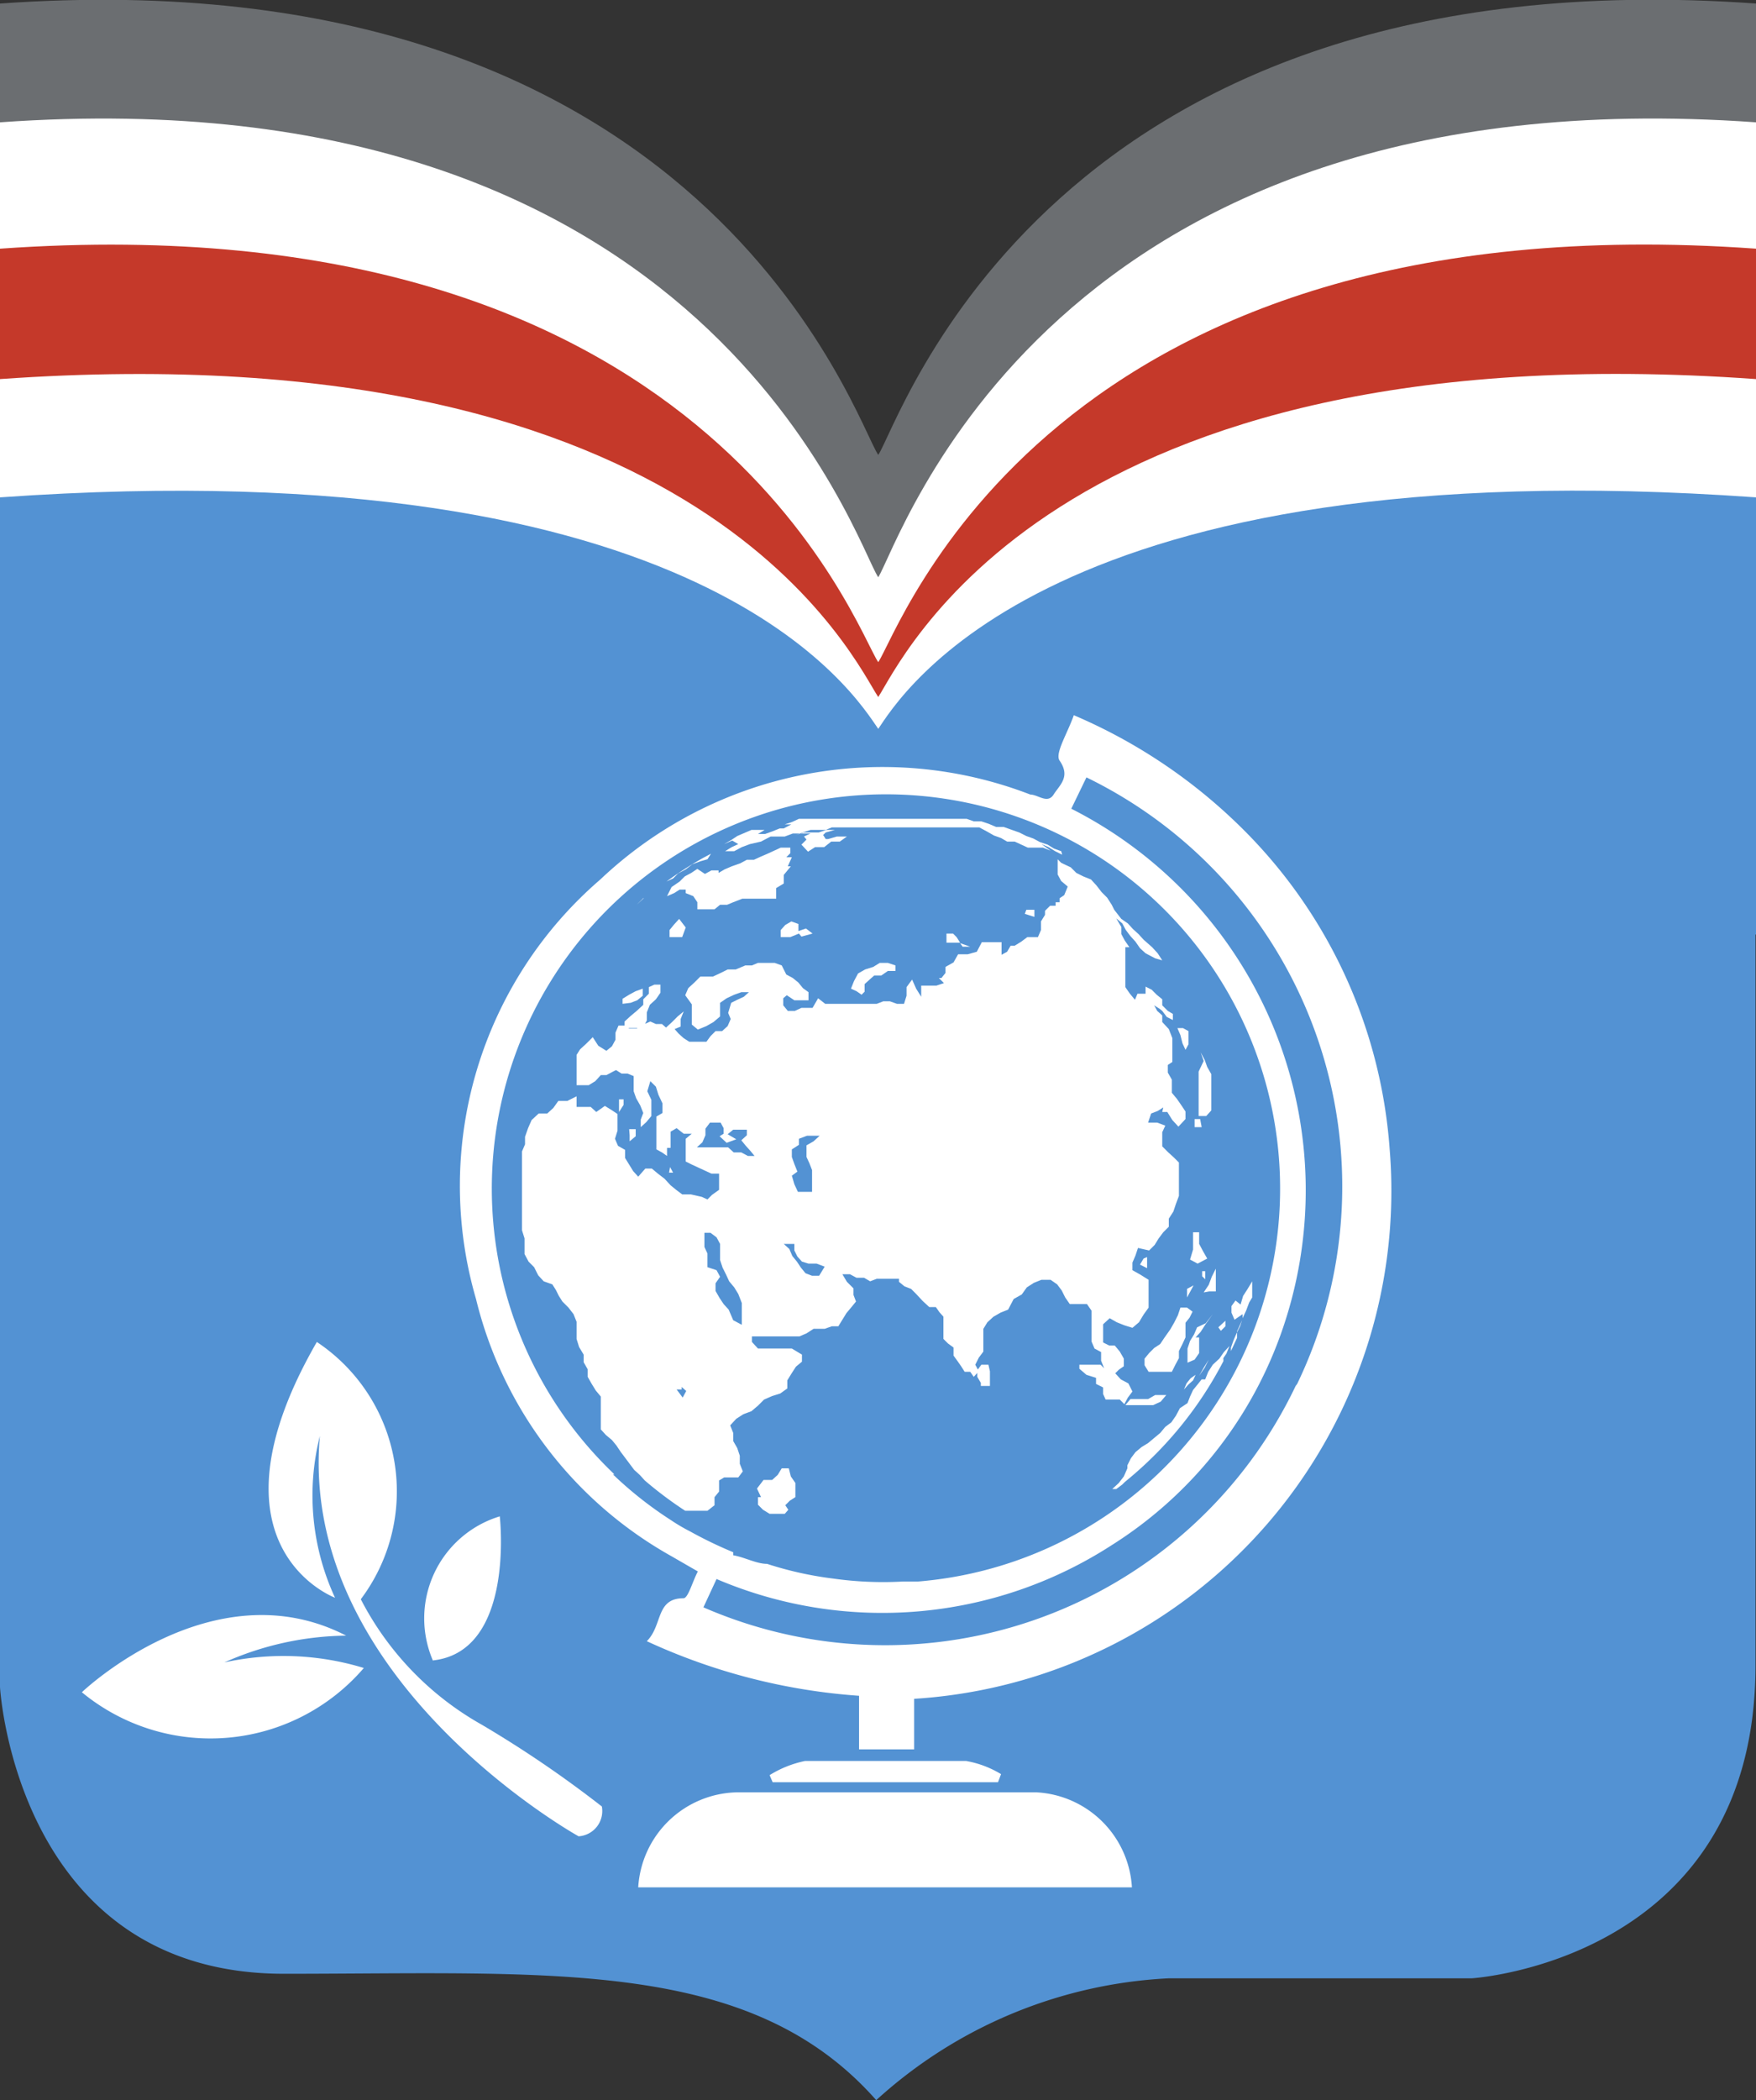 <svg xmlns="http://www.w3.org/2000/svg" xmlns:xlink="http://www.w3.org/1999/xlink" width="34.75" height="41.55" viewBox="0 0 34.75 41.55"><rect x="0" y="0" width="34.75" height="41.55" fill="#333333" stroke="none"/><defs><style>.cls-1{fill:none;}.cls-2{fill:#fff;}.cls-3{fill:#5392d3;}.cls-4{opacity:0.5;}.cls-5{clip-path:url(#clip-path);}.cls-6{fill:#a4aaaf;}.cls-7{fill:#c5392a;}</style><clipPath id="clip-path" transform="translate(0 0)"><rect class="cls-1" width="34.75" height="15.72"/></clipPath></defs><title>logo_dpo</title><g id="Слой_2" data-name="Слой 2"><g id="Слой_1-2" data-name="Слой 1"><path class="cls-2" d="M20.2,17.65h-.08l.06,0Zm-5.93-1.16-.13.06-.13.08.18,0,.15-.08.16-.06.21-.06.2-.09.14,0h.14l.16-.06.17,0,.18,0-.13.07,0,.06-.1.1.13.14.14-.1.18,0,.14-.1.17,0,.13-.11h-.19l-.17.06.08,0-.13,0L16,16.12l0,0h-.13L16,16h.17l.14-.06-.11,0h-.13l.09,0h0L16,16l-.19,0,0,0h-.27l-.15.05.13-.05h0l.16,0h.17L16,16h0l.12,0,.14,0,.15,0,0,0H17l.16,0,.15,0h.21l.15,0h.15l-.17,0h-.18l-.16,0h.14l.12,0h.16l.14,0H18l.15,0h.14l.15,0,.14,0,.15,0,.16,0,.16,0,.15.07.14.09.14.05.12.07.14,0,.14.05.13.07h.15l.15,0,.15.06-.18-.13.14.06.13.08.14.07-.06-.08-.14-.06-.13-.07-.15-.05-.13-.07-.14-.05-.14-.07-.13-.06-.15-.05-.14,0-.14-.06L19.08,16l-.15,0-.14-.05h-.15l-.15-.05h-.15l-.15,0-.15,0H16.67l-.15,0h-.16l-.15,0h-.15l-.15.05-.15,0-.15,0-.14,0h0l-.14.06-.14.05-.14,0h.13l.14,0-.15.08h.07l-.15,0-.15.06-.14.05h-.16l.13-.09-.12.06-.14,0-.14.06-.14.06-.12.08L14,16.6l.16-.07Zm1.33-.4.1,0-.1.05Zm1.44-.2h.1l.16,0H17Zm-.87.06h.32l.11,0h-.18l.09,0-.18,0-.19,0Zm7.76,10.62.06-.15-.11.12-.09.13-.09.13-.09.13-.06.16-.07,0-.08.11-.09.11-.06.13-.05.13-.15.1-.08.15-.09.12-.12.1-.1.12-.12.1-.12.09-.13.09-.12.1-.09.12-.07.14v.06l-.07.15-.1.14-.13.12.08-.05a.31.31,0,0,0,.11-.09l.06-.05.12-.09,0,0a7.49,7.49,0,0,0,1.83-2.28l0-.07h0l-.07.09Zm-8.66,2.27h-.14L15,29l-.1.1h-.17l-.14.17.09.17h-.1v.15l.1.1.13.08.15,0,.15,0,.07-.08-.06-.09.09-.09.11-.07v-.14l0-.14L15.32,29ZM24.2,26l-.07.14-.06.14-.05.14,0,.14,0-.07v0l.12-.26,0-.14,0-.1.06-.11h0Zm-2.29,1.54.07-.13.09-.12L22,27.16l-.15-.08L21.73,27l.07-.07.1-.07,0-.15-.07-.14-.1-.12-.12,0-.11-.07,0-.18,0-.17.13-.12.14.08.15.06L22,26l.13-.11.09-.15.1-.14,0-.16,0-.13,0-.13,0-.13-.16-.1L22,24.88v-.15l.06-.14.05-.15.22,0,.11-.11.07-.13.1-.12.11-.11,0-.16.09-.14.05-.16.06-.15v-.65l-.1-.11-.11-.09-.11-.1,0-.14-.05-.13.05-.14L22.46,22l-.17,0,.06-.18.13-.05.11-.07.1.06h.1l.1.16.12.13.14-.15,0-.15L23,21.66l-.08-.13-.1-.12,0-.1v-.16L22.78,21v-.15l.09-.06v-.16l0-.16,0-.15-.07-.19L22.7,20l-.07-.13-.07-.12-.06-.11.11.06.08.12.09.12.12.06,0-.13-.1-.08-.07-.12-.07-.12-.11-.09-.1-.11-.12-.05v.14l-.16,0-.05.12-.1-.13-.09-.13,0-.15,0-.16,0-.16,0-.15V18.5l.08,0-.09-.13-.07-.13v-.15l-.1-.16.11.09.08.14.09.12.1.11.09.12.11.11.19.1.19.08-.09-.14-.11-.12-.17-.15-.1-.11-.11-.1-.1-.11L21.8,18l-.09-.13-.09-.14-.09-.13-.11-.11-.1-.13-.11-.12-.15-.06-.14-.07L20.81,17l-.11-.09-.11-.08,0,.15,0,.14.07.14.12.11-.07.17-.08.06,0,.08-.08,0,0,.07-.11,0-.1.1,0,.07-.08.14,0,.17-.06.14-.16,0-.17,0-.12.09-.13.08-.11,0-.07.12-.1.07,0-.12,0-.13-.12,0h-.14l-.13,0-.1.2-.18.05-.19,0-.09.16-.16.09,0,.12-.09.1h0l.09.1-.14.05-.15,0-.16,0v.11l0,.1-.1-.15-.08-.18-.11.15,0,.17-.05.16H17.2l-.14-.05h-.13l-.14.05h-.14l-.14,0h-.35l-.17,0-.14-.11-.11.19h-.13l-.14,0-.13.06-.14,0-.09-.11,0-.14.07-.06.14.09.16,0h.17V19.6l-.11-.09-.09-.11-.11-.09-.13-.06-.09-.18L15,19l-.15,0-.13,0-.12.05h-.13l-.19.07h-.16l-.14.07-.15.06h-.15l-.14,0-.12.12-.12.11-.06.14.13.18,0,.13,0,.13v.14l.12.1.17-.07.14-.08.13-.12h0v-.13l.05-.14.13-.09.14-.07.15-.05h.15l-.1.09-.13.06-.12.06-.06.19.05.13-.06.14-.11.09-.13,0-.1.1-.08.11-.17,0-.17,0-.11-.08-.1-.09L13,20.21l.13-.06,0-.15.06-.14-.12.1-.11.11-.12.11-.08-.07-.12,0-.11,0-.14.06-.13.08h-.15l-.09-.06-.12,0-.06.15,0,.14-.07.13-.11.09-.16-.1-.11-.17-.13.13-.13.11-.06.11,0,.13L11,21l0,.17,0,.17.12.05h.12l.13-.07.11-.12h.12l.19-.11.11.08.12,0,.12.05v.14l0,.15.05.15.08.14.06.15-.05.13,0,.15.11-.1.1-.12,0,.07,0-.17,0-.11,0-.12-.08-.17.06-.19.11.11.05.16.07.17,0,.18-.12.08,0,.14,0,.14,0,.17v.19l.11.06,0,0,.1.06,0-.16.07,0v-.32l.12-.07.13.11.17,0-.12.09,0,.15,0,.15V23l.13.05.13.06.13.06.13.07h.15l0,.17,0,.16-.14.1-.09.09-.11-.05-.22-.05-.18,0L13,23.5l-.11-.1-.12-.12-.13-.1-.12-.1H12.4l-.15.16-.09-.11L12.08,23,12,22.88l0-.16-.14-.08-.06-.15.05-.16,0-.16,0-.16-.12-.08-.13-.09-.12-.1-.12-.1-.15-.05h-.12l0-.22-.18.1-.18,0-.1.14-.12.11-.17,0-.14.12-.07.17-.06.17,0,.15-.06.14,0,.15,0,.15,0,.15,0,.15v.15l0,.14v.15l0,.2V24l.05.16,0,.15,0,.16.08.14.11.12.08.16.11.12.17.06.07.11.06.12.07.11.12.12.1.13.06.15L11,26l0,.17.05.16.09.15,0,.15.08.14,0,.15.08.14.08.13.1.12,0,.13v.12l0,.08,0,.15V28l.11.11.12.09.09.12.08.12.09.12.09.12.09.12.1.1.11.11h0a7.58,7.58,0,0,0,.8.6l.06,0,.12.05.13.05.13,0,.14-.11,0-.16.09-.11,0-.1,0-.12.11-.06L14,29l.14,0,.09-.12-.06-.15,0-.16-.05-.15L14,28.26l0-.16L13.92,28l.12-.12.14-.09.16-.06.13-.11.12-.12.16-.07.16-.05.14-.1,0-.16.08-.14.09-.14.12-.09v-.15l-.1-.06-.1,0H15l-.17,0h-.33l-.12-.13,0-.12.16,0,.16,0,.15,0,.16,0h.16l.15,0,.14-.06.14-.09.22,0L16,26l.14,0,.08-.13.08-.13.1-.12.09-.12-.05-.12,0-.13L16.26,25l-.09-.15.15,0,.13.07.14,0,.13.07.13,0L17,25l.15,0,.14,0,0,.06.11.09.13.05.09.1.14.14.13.12.13,0,.07.1.08.1,0,.14v.3l.09.09.11.07,0,.17.08.11.07.1.07.1.11.06.06.1.11-.11.12-.09.07-.14.09-.12,0-.15v-.3l.08-.13.12-.11.14-.08.15-.06.11-.21.16-.09.1-.14.14-.09.15-.06.18,0,.12.09.1.12.07.14.09.12H21l.17,0,.09.12v.16l0,.15,0,.16,0,.15.06.14.13.07,0,.17.06.15-.11-.07-.14,0-.13,0H21l0,.08.14.12.19.06,0,.12.14.08,0,.12.05.12.13.05.15,0Zm-8.74-.13-.12-.17.1.05v-.05l.09.08Zm1-1.53L14,25.7l-.1-.11-.09-.13-.07-.13,0-.15.09-.14-.07-.13-.14-.05,0-.14-.05-.13,0-.13v-.14l0-.14.12,0,.12.08.07.13v.17l0,.15.05.16L14,25l.06.14.09.12.09.13.07.18v.29l0,.14Zm.53-3.25h-.2l-.13-.06-.15,0-.11-.1-.15,0-.15,0-.16,0h-.16l.11-.11.06-.13.05-.13.09-.12h.11l.1,0L14,22l0,.11-.08.05.14.13.19-.07-.17-.1.11-.09.14,0,.13,0,0,.12-.11.1.09.11.09.1.09.11Zm.81-.22,0-.12.16-.06.14,0,.11,0-.13.11-.14.07v.24l.06.12,0,.14,0,.14,0,.14v.15l-.13,0-.15,0-.07-.15-.05-.17.11-.08-.06-.15-.05-.14v-.16Zm.4,2.58-.14,0L15.6,25l-.09-.11-.08-.12-.09-.12-.06-.13-.11-.1.1,0,.11,0,0,.12.06.13.09.1.08.11h.16l.15.06ZM24,26.61v0l0,0ZM16,16h0Zm3.91,1.91.19.07v-.16H20ZM12,21.53l-.09,0v.25l.09-.14ZM12.9,23,13,23l-.06-.12Zm3.17-7h0Zm-4,6.26,0,.13.12-.11,0-.14-.13,0,0-.1L12,22.1Zm0-.84,0,.09,0,0Zm11.7,4.72L23.9,26l0-.11L23.8,26Zm-.42-4.19h-.1l0,.15.14,0Zm-.19,2.77.15.09.19-.1-.08-.15-.08-.14,0-.12,0-.11-.13,0,0,.17,0,.17Zm0,.65.07-.13-.13.07,0,.17Zm.3-.41-.06,0V25l.06.05ZM23.37,21l0,.14v.3l-.05.14,0,.14,0,.16.15,0,.1-.1,0-.14,0-.14v-.3l0-.15-.08-.13-.06-.14-.07-.15,0,.05.06.17Zm-1,6.47-.17,0H22l-.1.13h.26l.12,0,.17,0,.15-.07.11-.14h-.22Zm-.09-2.78-.07.13.14.07,0-.11v-.11Zm.77-1.2,0,.14,0,.15.05,0,0-.16,0-.15Zm-3.85,3.3-.14,0-.08.11L19,27l.07.12,0,.06.18,0,0-.15v-.14Zm3.83-6.36.07.12.05-.1v-.13l0-.13-.12-.06H23l.06.14Zm1.39,4.71-.09.15-.09.14-.05.17-.1-.09-.08.12,0,.13.06.14.16-.11,0,.08,0,0,.07-.16.06-.15.06-.1c0-.06,0-.12,0-.17v-.05l0-.17Zm-.85.2.13,0,0-.15V25l0-.15h0l-.08.16-.06.16-.1.15ZM23.27,27l.05-.11-.11.07-.07.11-.05.12.08-.1Zm-4.56-8.57.15,0-.2-.07Zm4.21,8.34.07-.12,0-.15.07-.13.06-.13v-.15l0-.15.08-.09.06-.12-.11-.08H23l-.05.15-.07.14-.08.14-.13.17-.08.11-.11.09-.1.09-.09.12,0,.13.08.13.15,0,.15,0h.16Zm-7.46-8.6v-.14L15.31,18l-.12.06-.09.11,0,.14h.19l.17-.07.05.06.22-.06-.13-.1ZM13.5,17l-.12.09-.13.07-.1.1-.16.11-.09.17.14-.05.11-.07h.12l0,.07.15.05.08.13,0,.14h.14l.14,0,.11-.09H14l.12-.05.18-.07.12,0,.11,0,0,0,.15,0,.15,0H15v-.11l0-.11.15-.08V17l.15-.17-.06,0,0,0,.08-.18-.11,0,.08-.08v-.11l.09,0-.14,0-.14,0-.13.06-.13.06,0,.05-.14.06-.13.06-.14,0-.13.07-.17.06,0,0-.14.06-.12.07,0-.05-.14,0-.14.06ZM13,18.07l-.08.12v.14h.25l.07-.18L13.15,18Zm4.58-2.17h-.17l-.17,0h.17Zm-.7,3.19.14,0,.12-.09h.16v-.08l-.15-.05-.16,0L16.9,19l-.15.05-.15.08-.08.14-.06.16.11.05.1.07.06-.07,0-.14.11-.1Zm1.56-.83-.13,0v.18h.29l-.07-.11Zm5.36,7.4v-.12l0,.12v.12Zm-10.75-8.6.15-.07.13-.1.16-.06.14-.07.08-.11-.15.08,0,0a7,7,0,0,0-.73.47l.13-.06ZM23.52,26l-.17.08-.06.14-.09.13,0,.14,0,.15,0,.13.14,0,.09-.13,0-.15v-.16l-.07,0,.1-.12.09-.13.08-.15ZM12.14,19.63l.13-.05.11-.09,0-.14h0l-.15,0-.12.08-.13.07v.11ZM23.39,27l.11-.15.08-.16-.1.16Zm-11-7.33-.14.08-.12.1L12,20l0,.14h.18l.18,0,.08-.15,0-.16.06-.15.12-.11.09-.14,0-.16-.12.06-.11,0v.13l-.11.11Zm0-2.11,0,0,0,0-.13.13.14-.13Z" transform="translate(0 0)"/><path class="cls-2" d="M11.11,36.12S5.56,33,6,28.2a4.81,4.81,0,0,0,.3,3.2s-2.7-1-.36-5.06c0,0,3,2.09.87,5.08a6,6,0,0,0,2.39,2.49,23.87,23.87,0,0,1,2.38,1.61.51.51,0,0,1-.46.6" transform="translate(0 0)"/><path class="cls-2" d="M6.86,32.75a4,4,0,0,1-5.59.49s2.6-2.5,5.24-1.09a6.14,6.14,0,0,0-2.42.53,5.55,5.55,0,0,1,2.77.07" transform="translate(0 0)"/><path class="cls-2" d="M8.23,32.64a2.11,2.11,0,0,1,1.32-2.85s.31,2.68-1.32,2.85" transform="translate(0 0)"/><path class="cls-3" d="M17.38,14.42C16.94,13.79,14,8,0,9V33.38s.32,5.67,5.62,5.67,9.23-.32,11.72,2.5a9.27,9.27,0,0,1,5.78-2.41c3.21,0,6,0,6,0s5.62-.34,5.62-6.19V9c-14-1-16.94,4.79-17.37,5.42" transform="translate(0 0)"/><g class="cls-4"><g class="cls-5"><g class="cls-5"><path class="cls-6" d="M34.75,15.72V.07c-14-1-16.94,8.3-17.37,8.93C16.94,8.37,14-.92,0,.07V15.72" transform="translate(0 0)"/></g></g></g><path class="cls-2" d="M34.75,16V2.42c-14-1-16.94,8.33-17.37,9-.44-.63-3.34-10-17.38-9V16" transform="translate(0 0)"/><path class="cls-7" d="M34.75,16.47V4.92c-14-1-16.94,7.55-17.37,8.18C16.94,12.47,14,3.93,0,4.92V16.47" transform="translate(0 0)"/><path class="cls-2" d="M34.75,15.72V7.5c-14-1-16.94,5.65-17.37,6.29C16.94,13.15,14,6.51,0,7.5v8.22" transform="translate(0 0)"/><path class="cls-3" d="M34.75,18.49V9.84c-14-1-16.94,3.95-17.37,4.58C16.94,13.79,14,8.85,0,9.84v8.65" transform="translate(0 0)"/><path class="cls-2" d="M20.54,17.86h-.09l.07,0ZM14.61,16.7l-.13.06-.13.08.18,0,.15-.08.16-.06.22-.05.19-.1.14,0h.14l.16-.06.17,0,.18,0-.13.06.05.06-.1.1.13.14.14-.09.18,0,.14-.11.17,0,.14-.1h-.2l-.17.05.08,0-.13,0-.05-.08.05-.05H16.2l.15-.05h.17l.14,0h-.23l.09,0h0l-.18.05-.18,0v0H15.9l-.15.05.13-.05h0l.16-.05h.17l.13,0h0l.12-.05.14,0,.16,0-.05,0h.55l.16,0,.15,0h.21l.15,0h.15l-.17,0H17.8l-.17,0h.14l.12,0h.16l.14,0h.14l.15,0h.14l.15,0,.14,0,.15,0,.16,0,.16,0,.15.08.14.08.14.05.12.07.15,0,.13.06.13.06h.15l.15,0,.15.06-.18-.13.14.06.13.08.14.07L21,16.84l-.14-.05-.13-.08-.15-.05-.13-.07-.14-.05-.14-.07L20,16.41l-.14-.05-.15,0-.14-.06-.15-.05h-.15l-.14-.05-.15,0-.15,0h-.15l-.15,0-.15,0h-.76l-.15,0-.16,0H17l-.15,0H16.7l-.15,0H16.4l-.15,0-.15,0-.15,0-.14,0h0l-.13.06-.15.05-.14,0,.14,0,.13,0-.15.08h.07l-.15,0-.15.06-.14.05H15l.13-.08-.12,0-.14,0-.14.06-.14.06-.12.08-.14.08.16-.07Zm1.33-.39.1,0-.1,0Zm1.44-.21H17.3l-.15,0h.34l.15,0h-.26Zm-.86.06h.31l.11,0h-.18l.09,0-.18,0-.19,0Zm7.75,10.62.06-.15-.11.12-.09.13L24,27l-.09.14-.06.15-.07,0-.08.1-.09.11-.06.13-.05.13-.15.1-.08.15-.09.13-.12.09-.1.12-.12.1-.12.1-.13.08-.12.1-.09.12-.07.14v.06l-.07.16-.1.13-.13.12.08,0,.12-.09.05-.05.12-.1,0,0a7.53,7.53,0,0,0,1.83-2.29l0-.06v0l-.07.1Zm-8.66,2.27h-.14l-.08.13-.11.1h-.17l-.13.17.08.17H15v.15l.1.1.13.08.15,0,.15,0,.07-.08-.06-.09.09-.09.11-.07v-.14l0-.14-.09-.13Zm8.93-2.81-.07.14-.06.14-.05.14,0,.14,0-.07v0l.12-.26,0-.13.05-.11.05-.11h0Zm-2.29,1.54.07-.13.09-.12-.08-.16-.15-.08-.11-.12.07-.07.1-.07,0-.15-.08-.14-.1-.12-.11,0-.12-.06,0-.18,0-.18.13-.12.14.08.15.06.16.05.13-.11.09-.15.1-.14,0-.15,0-.14,0-.13,0-.13-.16-.1-.16-.09v-.15l.06-.14.05-.15.22.05.11-.11.08-.13.09-.12.11-.11,0-.16.09-.14.05-.15.06-.16V23l-.1-.1-.11-.1L23,22.68,23,22.54l0-.14.06-.13-.16-.06-.18,0,.06-.18.13-.05.11-.07L23,22h.1l.1.16.12.13.14-.15,0-.15-.08-.12-.09-.13-.1-.12,0-.1v-.16l-.08-.14v-.15l.09-.06v-.16l0-.16,0-.15-.07-.18L23,20.22,23,20.09,22.9,20l-.06-.11.11.07L23,20l.09.12.12.06,0-.12L23.11,20,23,19.89,23,19.77l-.11-.09-.1-.1-.12-.06v.14l-.16,0-.05.12-.1-.12-.09-.13,0-.16,0-.16,0-.16,0-.15v-.16l.08,0-.09-.13-.07-.13v-.14l-.1-.17.12.1.07.13.09.12.1.11.09.13.11.1.19.1L23,19l-.09-.14-.11-.12-.17-.15-.1-.11-.11-.1-.1-.11-.13-.09L22.05,18,22,17.9l-.09-.14-.11-.11-.1-.13-.11-.12-.15-.06-.14-.07-.11-.11L21,17.07,20.93,17l0,.15,0,.15.07.13.13.11-.07.17-.09.06,0,.08-.08,0,0,.07-.11,0-.1.1,0,.08-.08.13,0,.17-.06.14H20.5l-.17,0-.12.09-.13.08H20l-.07.12-.11.06,0-.12,0-.13-.12,0h-.13l-.14,0-.1.19-.18.05-.19,0-.09.16-.16.09,0,.12-.08.1h-.05l.1.1-.15.05-.15,0-.15,0,0,.11,0,.11-.1-.16-.08-.18-.11.15,0,.17-.05.16h-.14l-.14-.05h-.13l-.13.05H17l-.14,0H16.5l-.17,0-.14-.11-.11.19H16l-.14,0-.13.06-.14,0-.09-.11,0-.14.07-.06.15.1.15,0H16v-.16l-.11-.08-.09-.11-.11-.09-.13-.07-.09-.18-.14-.05H15l-.12.05h-.13l-.19.08h-.16l-.14.07-.15.07H14l-.14,0-.12.12-.12.11-.06.14.13.18,0,.13,0,.14v.13l.12.1.17-.07.14-.08.13-.11h0v-.13l0-.14.13-.09.15-.07.14-.05h.15l-.1.09-.13.06-.12.06-.06.2.05.12-.06.14-.11.1-.13,0-.1.1-.08.11-.17,0-.17,0-.11-.07-.1-.09-.08-.09.12-.05,0-.15.06-.15-.12.1-.11.11-.12.11-.08-.07-.12,0-.11-.05-.14.06-.13.08h-.15l-.09-.06h-.12l-.06.14,0,.14-.07.13-.11.09-.16-.1-.11-.17-.13.13-.12.11-.07.11,0,.13,0,.13,0,.16,0,.18.12,0h.12l.13-.08.11-.12H12l.19-.1.11.07.12,0,.12.05v.3l.05.14.08.14.06.15-.05.13,0,.15.11-.1.1-.12,0,.07v-.17l0-.11,0-.11-.08-.17.06-.2.11.11.05.16.08.17,0,.19-.12.07,0,.14,0,.14,0,.17v.2l.11.06,0,0,.1.07,0-.16.07,0v-.32l.12-.07.14.11.16,0-.12.1,0,.14,0,.15v.16l.12.06.13.06.13.06.13.06h.15l0,.16,0,.16-.14.1-.09.09-.11-.05-.22-.05-.17,0-.12-.09-.11-.09-.12-.13-.13-.1-.12-.1h-.13l-.14.16-.1-.11-.08-.13-.08-.13,0-.16-.14-.08-.06-.14.05-.16,0-.17,0-.16-.12-.08-.13-.08L11.8,22l-.11-.1-.15,0-.13,0,0-.21-.18.09-.18,0-.1.14-.12.11-.17,0-.14.13-.07.16-.06.17,0,.15-.06.14,0,.15,0,.15,0,.15,0,.15v.15l0,.15v.15l0,.19,0,.16v.16l.05.16,0,.15,0,.16.08.15.11.11.08.16.11.12.17.06.07.11.06.12.07.11.12.12.1.13.06.15,0,.17,0,.17.05.16.09.15,0,.15.08.14,0,.15.08.14.08.13.1.12,0,.13v.13l0,.07,0,.16v.16l.1.11.12.1.09.11.08.12.09.12.09.12.09.12.11.1.1.11h0a7.58,7.58,0,0,0,.8.6l.07,0,.11,0,.13,0,.13,0,.14-.11,0-.16.09-.11,0-.1,0-.12.1-.06.14,0,.14,0,.09-.12-.06-.15,0-.16-.05-.15-.08-.14,0-.16-.06-.15.12-.13.14-.09.16-.06.13-.11.12-.12.16-.07.16-.05.14-.1,0-.16.08-.13.09-.14.12-.1v-.14l-.1-.06-.1-.06h-.17l-.16,0h-.34l-.12-.13,0-.11.16,0,.16,0,.15,0,.16,0h.16l.15,0,.14-.06.14-.09.22,0,.14-.05.13,0,.08-.13.08-.13.1-.12.09-.11-.05-.13,0-.13-.13-.13-.09-.15.15,0,.13.07.15,0,.12.07.13-.05.15,0,.15,0,.14,0,0,.06.11.09.13.05.1.1.13.14.13.12.13,0,.07.1.08.09,0,.14v.3l.09.09.11.08,0,.16.08.11.07.1.07.11.11,0,.07.1.1-.11L19.3,27l.07-.14.09-.12,0-.15v-.3l.08-.13.12-.11.14-.08.15-.06.11-.21.16-.09.1-.14.14-.09.15-.06.18,0,.13.09.09.12.07.14.09.13h.17l.17,0,.09.13v.15l0,.15,0,.16,0,.15.06.14.13.07,0,.17.06.15L21.78,27l-.14,0-.13,0h-.15l0,.08.14.12.19.06,0,.12.14.07,0,.13.05.11.13,0,.15,0Zm-8.74-.13-.12-.16.1,0v-.05l.09.08Zm1-1.53-.09-.21-.1-.11-.08-.12-.08-.14,0-.15.09-.13-.07-.13L14,25.07l0-.14,0-.13-.06-.13v-.14l0-.14.12,0,.12.09.07.13v.16l0,.16.05.15.07.14.06.13.1.12.08.13.07.18v.29l0,.14ZM15,22.87h-.2l-.13-.07-.15,0-.11-.1-.14,0-.16,0-.16,0h-.16l.11-.1.06-.14,0-.13.09-.12h.11l.1,0,.06.11,0,.11-.08.05.14.13.19-.07-.17-.1.11-.09.14,0,.13,0,0,.11-.11.1.09.11.09.1.09.11Zm.81-.22,0-.12.16-.06.14,0,.11,0-.12.11-.14.08v.23l.06.13.05.13,0,.14,0,.14v.15l-.13,0-.15,0-.07-.15-.05-.17.11-.08-.06-.15-.05-.14v-.15Zm.4,2.59-.14,0-.13-.05-.09-.11-.08-.12-.09-.11-.06-.14-.11-.1.1,0,.11,0,0,.13.06.12.09.1L16,25h.16l.16.06Zm8.11,1.58v0l0,0ZM16.37,16.16h0Zm3.91,1.92.19.06V18h-.16Zm-7.94,3.67-.09,0V22l.09-.14Zm.9,1.45h.08l-.06-.11Zm3.17-7h0Zm-3.95,6.26,0,.12.12-.1,0-.14-.13,0,0-.1,0,.09Zm0-.85,0,.09,0,0Zm11.7,4.72.09-.09,0-.11-.14.13Zm-.41-4.19h-.11l0,.16.14,0Zm-.2,2.78.15.08.19-.1-.08-.14-.08-.15,0-.12,0-.11-.12,0,0,.17,0,.17Zm0,.64.07-.13-.13.07,0,.17Zm.3-.41-.06,0v.1l.06.06Zm-.13-3.95,0,.14,0,.15v.15l0,.14,0,.14,0,.16.15,0,.1-.11,0-.14,0-.14v-.3l0-.14-.08-.14-.05-.14-.08-.15,0,0,.06.17Zm-1,6.48-.17,0h-.18l-.1.12h.26l.13,0,.16,0,.15-.07.11-.13-.22,0Zm-.09-2.78-.07.12.14.07,0-.11v-.11Zm.77-1.21,0,.14,0,.15h0l0-.17,0-.15ZM19.56,27l-.14,0-.08.11,0,.13.07.12,0,.06.18,0,0-.14v-.15Zm3.84-6.36.06.13.06-.11v-.13l0-.13-.11-.06H23.3l.06.14Zm1.38,4.71-.09.15-.09.14-.05.17-.1-.08-.08.11,0,.13.06.14.16-.11,0,.08,0,0,.07-.15.06-.16.06-.1c0-.06,0-.11,0-.17v0l0-.17Zm-.85.2.13,0,0-.15v-.15l0-.15h0l-.08.16-.06.16-.1.15Zm-.32,1.76.05-.11-.1.07-.08.1-.05.12.09-.1Zm-4.56-8.58.15,0-.2-.07ZM23.26,27l.07-.13,0-.14.07-.14.06-.13v-.15l0-.14.08-.1.06-.12-.11-.08h-.13l-.05.15-.07.14-.08.14-.12.17-.08.12-.12.08-.1.1-.09.11,0,.13.08.13.15,0,.15,0h.16ZM15.8,18.42v-.14l-.14-.05-.12.07-.09.1,0,.14h.19l.17-.07.05.06.22-.06-.13-.1Zm-2-1.23-.12.08-.13.07-.1.1-.16.11-.09.18.14-.06.11-.07h.12l0,.07.15.06.08.12,0,.14H14l.14,0,.11-.09h.14l.12-.05.18-.07.12,0,.11,0,0,0,.15,0h.29v-.11l0-.1.15-.09v-.17l.14-.17-.06,0,0,0,.08-.18-.11,0,.08-.08v-.11l.09,0-.14,0-.14,0-.13.06-.13.06,0,0-.14.06-.13.06-.14,0-.13.07-.17.06,0,0-.14.06-.12.07,0-.05-.14,0-.13.07Zm-.46,1.1-.09.11v.14h.13l.12,0,.07-.19-.13-.17ZM18,16.11h-.17l-.16,0h.16Zm-.7,3.19.14,0,.13-.09h.15V19.1l-.15-.05-.16,0-.13.08-.16.05-.14.08-.08.15-.06.15.11.05.1.07.06-.06,0-.15.11-.1Zm1.56-.83-.13,0v.18H19l-.07-.11Zm5.36,7.4v-.12l0,.13V26ZM13.42,17.28l.15-.08.13-.1.16-.06L14,17l.07-.11-.15.08,0,0a7,7,0,0,0-.73.47l.13-.06Zm10.44,8.9-.17.08-.06.14-.08.13-.05.15,0,.14,0,.14.14-.06.09-.13,0-.15v-.16l-.07,0,.1-.11.09-.14L24,26ZM12.48,19.84l.13-.05.11-.09,0-.14h0l-.14.05-.13.07-.13.08v.1Zm11.25,7.38.11-.16.08-.16-.1.16Zm-11-7.34L12.6,20l-.12.1-.12.11,0,.13h.18l.18,0,.08-.15,0-.16.06-.15.12-.11.09-.13,0-.16-.12,0-.11.05v.13l-.11.11Zm0-2.11,0,0,0,0-.13.13.14-.13Z" transform="translate(0 0)"/><path class="cls-2" d="M11.45,36.33S5.9,33.25,6.33,28.41a4.81,4.81,0,0,0,.3,3.2s-2.7-1-.36-5.06a3.55,3.55,0,0,1,.87,5.09,6,6,0,0,0,2.39,2.48,22.25,22.25,0,0,1,2.38,1.62.5.5,0,0,1-.46.59" transform="translate(0 0)"/><path class="cls-2" d="M7.2,33a4,4,0,0,1-5.58.48S4.21,31,6.85,32.36a6.07,6.07,0,0,0-2.41.53A5.44,5.44,0,0,1,7.2,33" transform="translate(0 0)"/><path class="cls-2" d="M8.57,32.86A2.11,2.11,0,0,1,9.89,30s.31,2.67-1.32,2.85" transform="translate(0 0)"/><path class="cls-2" d="M27.5,22.73a9.93,9.93,0,0,0-3-6.42,10.67,10.67,0,0,0-3.25-2.16c-.13.37-.38.76-.28.9.22.32,0,.48-.12.67s-.31,0-.46,0a8.12,8.12,0,0,0-8.51,1.68,8,8,0,0,0-2.46,8.3,8,8,0,0,0,3.87,5.09l.52.3c-.11.21-.19.52-.28.53-.56,0-.41.53-.73.85A12,12,0,0,0,17,33.55v1.06h1.09v-1A10.07,10.07,0,0,0,27.5,22.73M12.16,29.17h0l0,0a7.8,7.8,0,1,1,6,2.12h-.3a7.09,7.09,0,0,1-1.38-.06h0a7,7,0,0,1-1.3-.29c-.21,0-.44-.13-.67-.17l0-.06a8.32,8.32,0,0,1-.85-.41,3.64,3.64,0,0,1-.39-.23,7.52,7.52,0,0,1-1.14-.9m13.51-1.75A9,9,0,0,1,13.92,31.8l.26-.56A8.36,8.36,0,0,0,22,30.57a8.19,8.19,0,0,0,3.33-4.13A8.46,8.46,0,0,0,21.2,16l.3-.62a9,9,0,0,1,4.17,12" transform="translate(0 0)"/><path class="cls-2" d="M20.51,35.46H14.58a2,2,0,0,0-1.95,1.88H22.4a2,2,0,0,0-1.89-1.88" transform="translate(0 0)"/><path class="cls-2" d="M19.81,35.1a2,2,0,0,0-.69-.26c-1.06,0-2.13,0-3.19,0a2.14,2.14,0,0,0-.7.28l.06.14h4.46l.06-.16" transform="translate(0 0)"/></g></g></svg>
